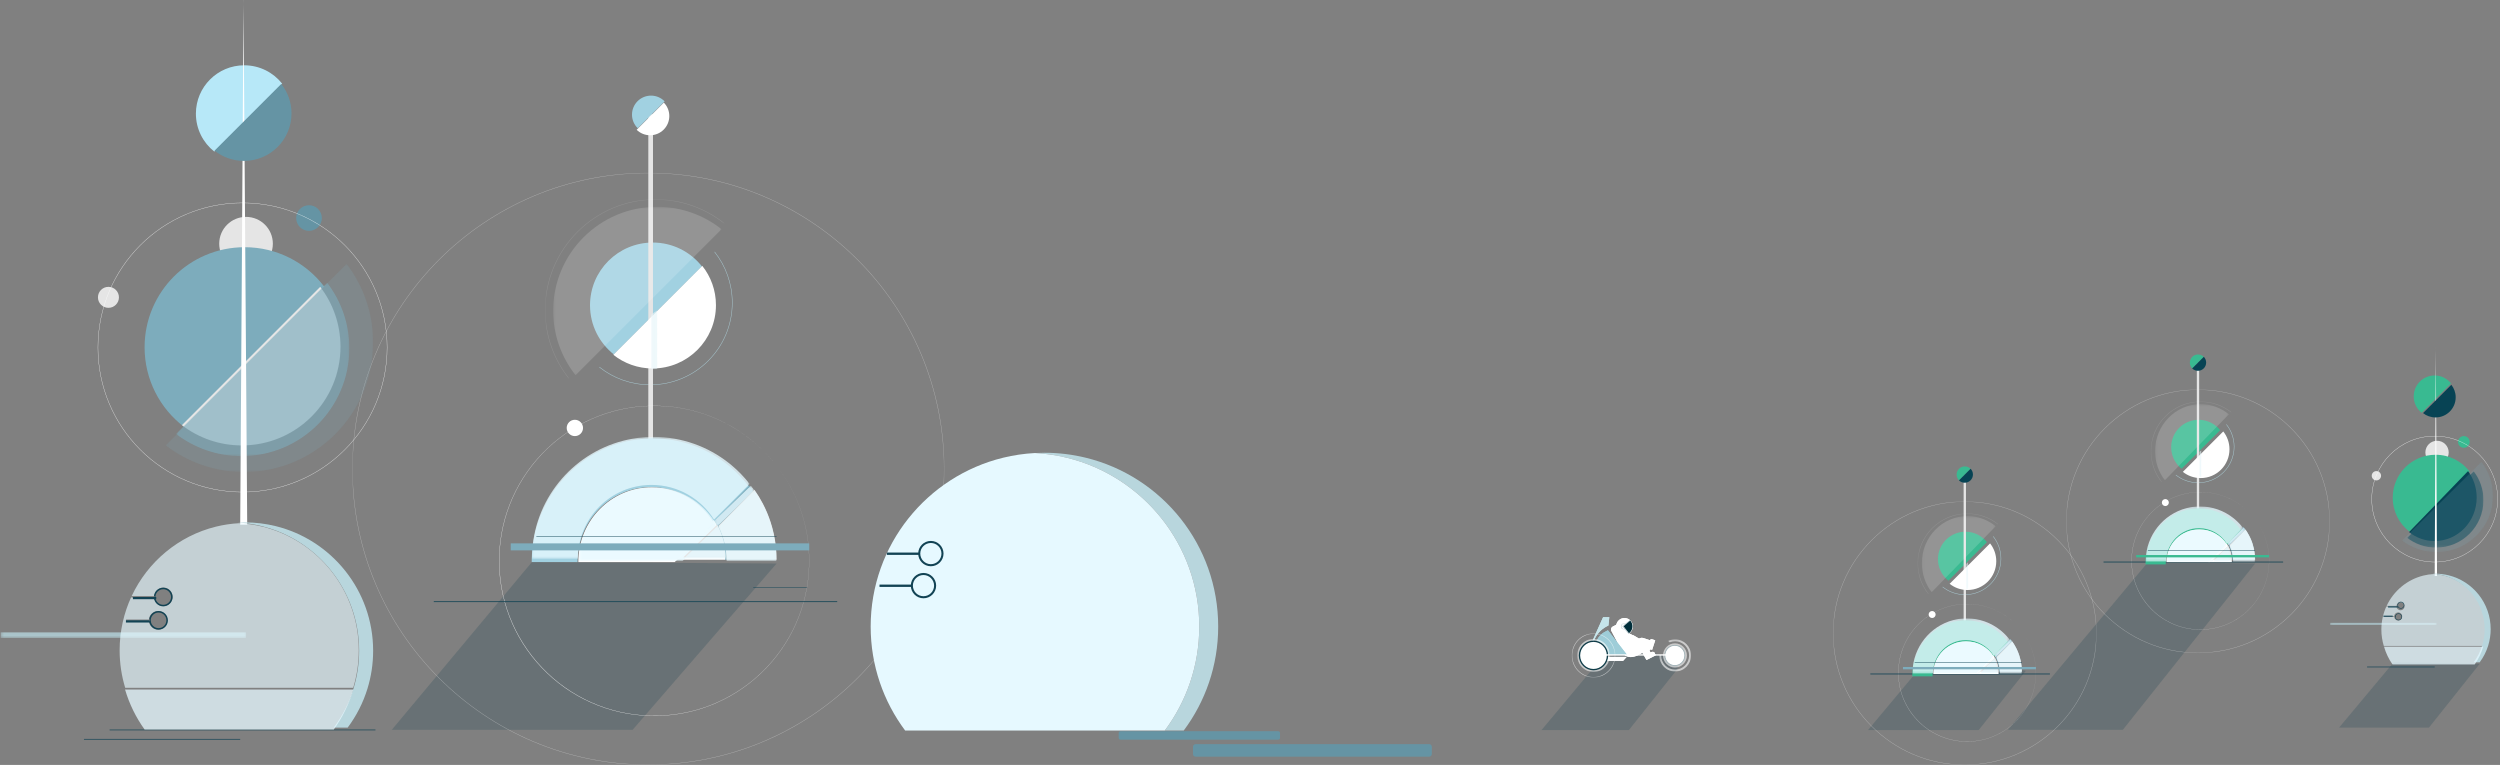 <svg xmlns="http://www.w3.org/2000/svg" width="1072" height="328" viewBox="0 0 1072 328" xmlns:xlink="http://www.w3.org/1999/xlink">
  <rect x="0" y="0" width="1072" height="328" fill="#808080" stroke="none"/>
  <defs>
    <rect id="a" width="253.843" height="253.843" x=".071" y=".138"/>
    <rect id="c" width="72.222" height="72.222" x=".191" y=".668"/>
    <rect id="e" width="76.901" height="76.901" x=".686" y=".465"/>
    <rect id="g" width="2.68" height="25.283" x=".19" y=".06"/>
    <rect id="i" width="1" height="1" x=".501" y=".015"/>
    <rect id="k" width="1" height="1" x=".222" y=".264"/>
    <rect id="m" width="93.323" height="52.239" x=".104" y=".346"/>
    <rect id="o" width="6.188" height="6.188" x=".236" y=".28"/>
    <rect id="q" width="17.343" height="17.343" x=".124" y=".23"/>
    <rect id="s" width="17.334" height="17.41" x=".186" y=".277"/>
    <rect id="u" width="24.912" height="30.362" x=".067" y=".219"/>
    <rect id="w" width="18.243" height="17.343" x=".121" y=".23"/>
    <rect id="y" width="18.24" height="14.221" x=".167" y=".374"/>
    <rect id="A" width="58.189" height="31.581" x=".296" y=".006"/>
    <rect id="C" width="112.93" height="112.93" x=".032" y=".062"/>
    <rect id="E" width="31.659" height="32.648" x=".084" y=".302"/>
    <rect id="G" width="34.507" height="34.507" x=".308" y=".209"/>
    <rect id="I" width="1" height="11.669" x=".063" y=".028"/>
    <rect id="K" width="1" height="1" x=".251" y=".007"/>
    <rect id="M" width="1" height="1" x=".111" y=".132"/>
    <rect id="O" width="41.697" height="23.655" x=".047" y=".157"/>
    <rect id="Q" width="2.652" height="2.652" x=".101" y=".12"/>
    <rect id="S" width="7.708" height="7.708" x=".055" y=".102"/>
    <rect id="U" width="7.704" height="7.738" x=".083" y=".123"/>
    <rect id="W" width="10.961" height="13.712" x=".029" y=".099"/>
    <rect id="Y" width="7.681" height="7.708" x=".051" y=".102"/>
    <rect id="aa" width="7.68" height="6.636" x=".071" y=".174"/>
    <rect id="ac" width="25.643" height="13.816" x=".13" y=".002"/>
    <rect id="ae" width="112.93" height="112.93" x=".032" y=".062"/>
    <rect id="ag" width="31.659" height="32.648" x=".084" y=".302"/>
    <rect id="ai" width="34.507" height="34.507" x=".308" y=".209"/>
    <rect id="ak" width="1" height="11.669" x=".063" y=".028"/>
    <rect id="am" width="1" height="1" x=".251" y=".007"/>
    <rect id="ao" width="1" height="1" x=".111" y=".132"/>
    <rect id="aq" width="41.697" height="23.655" x=".047" y=".157"/>
    <rect id="as" width="2.652" height="2.652" x=".101" y=".12"/>
    <rect id="au" width="7.708" height="7.708" x=".055" y=".102"/>
    <rect id="aw" width="7.704" height="7.738" x=".083" y=".123"/>
    <rect id="ay" width="10.961" height="13.712" x=".029" y=".099"/>
    <rect id="aA" width="7.681" height="7.708" x=".051" y=".102"/>
    <rect id="aC" width="7.68" height="6.636" x=".071" y=".174"/>
    <rect id="aE" width="25.643" height="13.816" x=".13" y=".002"/>
    <rect id="aG" width="240.615" height="130.312" x=".344" y=".145"/>
    <rect id="aH" width="105.312" height="2.53" x=".209" y=".042"/>
    <rect id="aJ" width="74.297" height="74.297" x=".503" y=".277"/>
    <rect id="aL" width="88.927" height="89.23" x=".069" y=".158"/>
    <rect id="aN" width="45.701" height="1" x=".09" y=".014"/>
    <rect id="aP" width="32.69" height="32.69" x=".222" y=".122"/>
    <rect id="aR" width="38.968" height="38.666" x=".03" y=".069"/>
    <rect id="aT" width="18.608" height="18.865" x=".006" y=".517"/>
    <rect id="aV" width="18.608" height="18.865" x=".006" y=".517"/>
    <rect id="aX" width="13.602" height="13.79" x=".364" y=".212"/>
    <rect id="aZ" width="13.602" height="13.79" x=".364" y=".212"/>
    <rect id="bb" width="13.964" height="14.157" x=".225" y=".028"/>
    <rect id="bd" width="13.964" height="14.157" x=".225" y=".028"/>
    <rect id="bf" width="2.455" height="2.489" x=".034" y=".526"/>
  </defs>
  <g fill="none" fill-rule="evenodd">
    <g fill="#083749" transform="translate(168 241)" opacity=".2">
      <path d="M742.275 71.936L693 71.936 753.089 0C753.089 0 799.479.641 798.998.641L742.275 71.936zM835 71L858.389 43C858.389 43 895.779 43.641 895.298 43.641L873.531 71 835 71zM633 72.063L654.718 46.063C654.718 46.063 701.108 45.704 700.627 46.704L680.451 72.063 633 72.063zM493 72.063L514.718 46.063C526 32 557 40.5 550.627 46.704L530.451 72.063 493 72.063zM103.275 71.936L0 71.936 60.089 0C60.089 0 165.479.641 164.998.641L103.275 71.936z"/>
    </g>
    <g transform="translate(151 41)">
      <g opacity=".56" transform="translate(0 33)">
        <mask id="b" fill="white">
          <use xlink:href="#a"/>
        </mask>
        <path stroke="#E5E5E5" stroke-width=".14" d="M0.12,127.06 C0.12,56.99 56.922,0.188 126.992,0.188 C197.061,0.188 253.864,56.99 253.864,127.06 C253.864,197.13 197.061,253.932 126.992,253.932 C56.922,253.932 0.12,197.13 0.12,127.06 Z" mask="url(#b)"/>
      </g>
      <path fill="#A1D1E1" fill-rule="nonzero" d="M128.902,63 C114.045,63 102,75.045 102,89.902 C102,98.457 105.998,106.074 112.222,111 L150,73.223 C145.074,66.998 137.457,63 128.902,63"/>
      <path stroke="#A9CAD3" stroke-width=".2" d="M106,116.41 C111.997,121.159 119.572,124 127.815,124 C147.248,124 163,108.247 163,88.816 C163,80.572 160.157,72.998 155.409,67"/>
      <rect width="2" height="159" x="127" y="8" fill="#E5E5E5" fill-rule="nonzero"/>
      <g opacity=".16" transform="translate(86 47)">
        <mask id="d" fill="white">
          <use xlink:href="#c"/>
        </mask>
        <path fill="#FFFFFF" fill-rule="nonzero" d="M0.19,45.248 C0.19,55.693 3.792,65.291 9.808,72.89 L72.412,10.285 C64.814,4.269 55.215,0.668 44.771,0.668 C20.15,0.668 0.19,20.627 0.19,45.248" mask="url(#d)"/>
      </g>
      <g opacity=".13" transform="translate(82 44)">
        <mask id="f" fill="white">
          <use xlink:href="#e"/>
        </mask>
        <path stroke="#FFFFFF" stroke-width=".2" d="M77.544,10.761 C69.465,4.365 59.26,0.536 48.155,0.536 C21.977,0.536 0.757,21.756 0.757,47.934 C0.757,59.039 4.586,69.243 10.983,77.323" mask="url(#f)"/>
      </g>
      <path fill="#FFFFFF" fill-rule="nonzero" d="M156,89.84 C156,83.477 153.806,77.63 150.141,73 L112,111.141 C116.63,114.806 122.477,117 128.84,117 C143.84,117 156,104.84 156,89.84"/>
      <g opacity=".67" transform="translate(128 92)">
        <mask id="h" fill="white">
          <use xlink:href="#g"/>
        </mask>
        <polygon fill="#E5F5F9" fill-rule="nonzero" points="2.87 25.261 .19 25.342 .19 1.887 2.83 .061" mask="url(#h)"/>
      </g>
      <path fill="#FFFFFF" fill-rule="nonzero" d="M181.99,158.647 C187.326,165.522 191.342,173.429 193.632,181.83 C195.982,190.217 196.539,199.074 195.498,207.708 C194.444,216.348 191.654,224.773 187.342,232.336 C183.04,239.905 177.234,246.613 170.366,251.964 C163.504,257.323 155.579,261.319 147.18,263.623 C138.783,265.927 129.932,266.569 121.29,265.493 C112.644,264.437 104.215,261.647 96.643,257.339 C89.061,253.045 82.356,247.222 77.005,240.349 C71.652,233.476 67.662,225.545 65.362,217.142 C63.052,208.742 62.442,199.889 63.507,191.247 C64.568,182.603 67.366,174.177 71.683,166.615 C75.992,159.048 81.804,152.343 88.675,146.996 C95.54,141.642 103.468,137.652 111.865,135.354 C120.262,133.033 129.108,132.464 137.749,133.49 C146.389,134.573 154.799,137.371 162.374,141.661 C169.924,145.997 176.618,151.797 181.99,158.647 M181.99,158.647 C176.613,151.8 169.916,146.007 162.366,141.677 C154.79,137.393 146.38,134.601 137.744,133.525 C129.107,132.506 120.268,133.08 111.879,135.407 C103.49,137.707 95.573,141.698 88.718,147.051 C81.858,152.398 76.059,159.099 71.76,166.659 C67.454,174.215 64.666,182.629 63.613,191.261 C62.556,199.889 63.171,208.727 65.482,217.11 C67.783,225.494 71.77,233.407 77.116,240.262 C82.454,247.122 89.139,252.941 96.704,257.23 C104.259,261.536 112.672,264.326 121.303,265.387 C129.931,266.468 138.769,265.832 147.156,263.537 C155.546,261.242 163.464,257.257 170.322,251.908 C177.186,246.567 182.992,239.869 187.295,232.309 C191.609,224.756 194.403,216.339 195.463,207.704 C196.508,199.075 195.959,190.221 193.615,181.835 C191.331,173.433 187.322,165.526 181.99,158.647"/>
      <path fill="#FFFFFF" fill-rule="nonzero" d="M92,142.5 C92,140.567 93.567,139 95.5,139 C97.433,139 99,140.567 99,142.5 C99,144.433 97.433,146 95.5,146 C93.567,146 92,144.433 92,142.5"/>
      <path fill="#7DACBC" fill-rule="nonzero" d="M176 175C176.347 175.659 176.68 176.326 177 177 176.68 176.326 176.347 175.659 176 175M176 175C174.568 172.173 172.892 169.495 171 167 172.892 169.495 174.568 172.173 176 175M179 183C179.785 184.633 180.452 186.301 181 188 180.452 186.301 179.785 184.633 179 183M180 189C180.43 190.64 180.765 192.308 181 194 180.765 192.308 180.43 190.64 180 189M177 179C177.349 179.66 177.683 180.326 178 181 177.683 180.326 177.349 179.66 177 179"/>
      <path fill="#A1D1E1" fill-rule="nonzero" d="M170,167 C167.636,164.065 164.951,161.383 162,159 C164.951,161.383 167.636,164.065 170,167"/>
      <g opacity=".8" transform="translate(181 193)">
        <mask id="j" fill="white">
          <use xlink:href="#i"/>
        </mask>
        <path fill="#E6F9FF" fill-rule="nonzero" d="M0.501,0.015 C0.528,0.25 0.553,0.486 0.577,0.72 C0.553,0.486 0.528,0.25 0.501,0.015" mask="url(#j)"/>
      </g>
      <path fill="#E6F9FF" fill-rule="nonzero" d="M0.185,9.513 L9.526,0.172 L0.185,9.513 Z" opacity=".8" transform="translate(155 173)"/>
      <g opacity=".8" transform="translate(180 188)">
        <mask id="l" fill="white">
          <use xlink:href="#k"/>
        </mask>
        <path fill="#E6F9FF" fill-rule="nonzero" d="M0.222,0.264 C0.275,0.509 0.329,0.754 0.379,1 C0.329,0.754 0.275,0.509 0.222,0.264" mask="url(#l)"/>
      </g>
      <path fill="#7DACBC" fill-rule="nonzero" d="M164.017,173.149 L155,182.245 C158.014,187.097 159.757,192.831 159.757,198.978 C159.757,198.985 159.757,198.993 159.757,199 L181,199 C181,197.196 180.907,195.412 180.73,193.654 C180.713,193.49 180.695,193.327 180.678,193.164 C180.495,191.512 180.236,189.885 179.904,188.284 C179.869,188.113 179.832,187.943 179.795,187.772 C179.428,186.084 178.981,184.426 178.455,182.803 C178.235,182.123 178.001,181.45 177.754,180.782 C177.507,180.116 177.247,179.455 176.974,178.801 C176.701,178.147 176.415,177.5 176.117,176.86 C175.819,176.22 175.508,175.587 175.185,174.961 C173.732,172.148 172.031,169.483 170.112,167 L164.017,173.149 L164.017,173.149 Z"/>
      <path fill="#A1D1E1" fill-rule="nonzero" d="M128.1,167.879 C139.353,167.879 149.226,173.902 154.792,182.957 L163.866,173.704 L170,167.449 C167.712,164.456 165.114,161.721 162.258,159.291 C161.85,158.944 161.437,158.603 161.018,158.269 C152.19,151.211 141.068,147 128.979,147 C126.737,147 124.527,147.144 122.358,147.426 C121.492,147.538 120.631,147.672 119.777,147.828 C118.497,148.061 117.234,148.341 115.988,148.668 C93.983,154.442 77.615,174.539 77.017,198.632 C77.006,199.087 77,199.542 77,200 L96.622,200 L96.622,199.977 C96.622,182.25 110.714,167.879 128.1,167.879"/>
      <g opacity=".8" transform="translate(77 146)">
        <mask id="n" fill="white">
          <use xlink:href="#m"/>
        </mask>
        <path fill="#E6F9FF" fill-rule="nonzero" d="M51.382,20.927 C62.674,20.927 72.581,26.863 78.166,35.788 L87.272,26.668 L93.427,20.503 C91.131,17.552 88.524,14.857 85.658,12.461 C85.249,12.12 84.834,11.783 84.414,11.454 C75.555,4.497 64.394,0.347 52.264,0.347 C50.014,0.347 47.797,0.489 45.62,0.766 C44.75,0.877 43.887,1.009 43.03,1.163 C41.746,1.392 40.478,1.669 39.228,1.991 C17.146,7.682 0.722,27.49 0.121,51.238 C0.11,51.686 0.104,52.135 0.104,52.586 L19.794,52.586 L19.794,52.564 C19.794,35.091 33.935,20.927 51.382,20.927" mask="url(#n)"/>
      </g>
      <path fill="#A1D1E1" fill-rule="nonzero" d="M170,167 L164,173 L170,167 Z"/>
      <g opacity=".8" transform="translate(164 167)">
        <mask id="p" fill="white">
          <use xlink:href="#o"/>
        </mask>
        <path fill="#E6F9FF" fill-rule="nonzero" d="M6.424,0.28 L0.236,6.469 L6.424,0.28 Z" mask="url(#p)"/>
      </g>
      <path fill="#FFFFFF" fill-rule="nonzero" d="M155,182 L138,199 L155,182 Z"/>
      <g opacity=".8" transform="translate(138 182)">
        <mask id="r" fill="white">
          <use xlink:href="#q"/>
        </mask>
        <path fill="#E6F9FF" fill-rule="nonzero" d="M17.466,0.229 L0.123,17.572 L17.466,0.229 Z" mask="url(#r)"/>
      </g>
      <path fill="#FFFFFF" fill-rule="nonzero" d="M160,198.977 C160,192.741 158.204,186.922 155.101,182 L138,199 L160,199 C160,198.993 160,198.985 160,198.977"/>
      <g opacity=".8" transform="translate(155 167)">
        <mask id="t" fill="white">
          <use xlink:href="#s"/>
        </mask>
        <path fill="#E6F9FF" fill-rule="nonzero" d="M17.52,2.292 C17.019,1.608 16.502,0.935 15.967,0.276 L9.603,6.398 L0.186,15.451 C0.659,16.176 1.098,16.924 1.508,17.688 L17.52,2.292 L17.52,2.292 Z" mask="url(#t)"/>
      </g>
      <path fill="#E5E5E5" fill-rule="nonzero" d="M160.529,198.978 C160.529,198.985 160.529,198.993 160.529,199 L182,199 C182,197.194 181.906,195.409 181.727,193.649 C181.71,193.486 181.693,193.322 181.675,193.158 C181.49,191.506 181.228,189.877 180.893,188.275 C180.857,188.104 180.82,187.933 180.782,187.763 C180.411,186.073 179.959,184.414 179.428,182.789 C179.206,182.109 178.969,181.435 178.72,180.766 C178.47,180.099 178.207,179.438 177.932,178.784 C177.656,178.129 177.367,177.482 177.065,176.841 C176.764,176.201 176.45,175.567 176.123,174.941 C175.045,172.875 173.832,170.891 172.497,169 L157,184.48 C159.252,188.822 160.529,193.75 160.529,198.978"/>
      <g opacity=".8" transform="translate(157 169)">
        <mask id="v" fill="white">
          <use xlink:href="#u"/>
        </mask>
        <path fill="#E6F9FF" fill-rule="nonzero" d="M3.583,30.559 C3.583,30.567 3.583,30.574 3.583,30.581 L24.978,30.581 C24.978,28.754 24.884,26.947 24.706,25.166 C24.689,25.001 24.672,24.835 24.653,24.669 C24.469,22.997 24.208,21.348 23.875,19.727 C23.839,19.554 23.802,19.381 23.765,19.209 C23.394,17.499 22.944,15.819 22.415,14.175 C22.194,13.486 21.958,12.804 21.709,12.128 C21.46,11.453 21.198,10.784 20.924,10.121 C20.649,9.459 20.361,8.804 20.06,8.156 C19.76,7.508 19.447,6.866 19.122,6.232 C18.048,4.141 16.839,2.134 15.508,0.22 L0.067,15.886 C2.31,20.281 3.583,25.269 3.583,30.559" mask="url(#v)"/>
      </g>
      <g opacity=".8" transform="translate(138 182)">
        <mask id="x" fill="white">
          <use xlink:href="#w"/>
        </mask>
        <path fill="#E6F9FF" fill-rule="nonzero" d="M17.071,0.229 L0.12,17.572 L3.686,17.572 L18.363,2.555 C17.961,1.76 17.533,0.984 17.071,0.229" mask="url(#x)"/>
      </g>
      <path fill="#E5E5E5" fill-rule="nonzero" d="M160,197.979 C160,192.938 158.728,188.187 156.484,184 L142,198 L160,198 C160,197.993 160,197.986 160,197.979"/>
      <g opacity=".8" transform="translate(142 184)">
        <mask id="z" fill="white">
          <use xlink:href="#y"/>
        </mask>
        <path fill="#E6F9FF" fill-rule="nonzero" d="M18.408,14.573 C18.408,9.453 17.119,4.627 14.845,0.374 L0.168,14.595 L18.408,14.595 C18.408,14.588 18.408,14.581 18.408,14.573" mask="url(#z)"/>
      </g>
      <path fill="#FFFFFF" fill-rule="nonzero" d="M128.386,168 C111.051,168 97,182.316 97,199.977 L97,200 L138.334,200 L155,183.021 C149.45,174 139.606,168 128.386,168"/>
      <g opacity=".8" transform="translate(97 168)">
        <mask id="B" fill="white">
          <use xlink:href="#A"/>
        </mask>
        <path fill="#E6F9FF" fill-rule="nonzero" d="M31.786,0.006 C14.394,0.006 0.297,14.135 0.297,31.565 L0.297,31.587 L41.766,31.587 L58.486,14.831 C52.918,5.927 43.042,0.006 31.786,0.006" mask="url(#B)"/>
      </g>
      <path fill="#A1D1E1" fill-rule="nonzero" d="M128.159,9.83401542e-15 C123.653,9.83401542e-15 120,3.653 120,8.158 C120,10.449 120.946,12.518 122.466,14 L134,2.466 C132.518,0.946 130.449,0 128.159,0"/>
      <path fill="#FFFFFF" fill-rule="nonzero" d="M127.754,17 C132.308,17 136,13.308 136,8.754 C136,6.515 135.107,4.486 133.658,3 L122,14.658 C123.486,16.106 125.515,17 127.754,17"/>
      <rect width="128" height="3" x="68" y="192" fill="#7DACBC" fill-rule="nonzero"/>
      <path stroke="#124354" stroke-width=".35" d="M35,217 L208,217"/>
      <path stroke="#124354" stroke-width=".2" d="M172 211L195 211M79 189L182 189"/>
    </g>
    <g transform="translate(786 200)">
      <g opacity=".56" transform="translate(0 15)">
        <mask id="D" fill="white">
          <use xlink:href="#C"/>
        </mask>
        <path stroke="#E5E5E5" stroke-width=".14" d="M0.054,56.527 C0.054,25.354 25.324,0.084 56.497,0.084 C87.669,0.084 112.94,25.354 112.94,56.527 C112.94,87.699 87.669,112.97 56.497,112.97 C25.324,112.97 0.054,87.699 0.054,56.527 Z" mask="url(#D)"/>
      </g>
      <path fill="#39BA91" fill-rule="nonzero" d="M56.77,28 C50.27,28 45,33.27 45,39.77 C45,43.512 46.749,46.845 49.472,49 L66,32.472 C63.845,29.749 60.512,28 56.77,28"/>
      <path stroke="#A9CAD3" stroke-width=".2" d="M47,51.671 C49.63,53.754 52.953,55 56.568,55 C65.091,55 72,48.091 72,39.569 C72,35.953 70.753,32.631 68.671,30"/>
      <rect width="1" height="71" x="56" y="4" fill="#E5E5E5" fill-rule="nonzero"/>
      <g opacity=".16" transform="translate(38 21)">
        <mask id="F" fill="white">
          <use xlink:href="#E"/>
        </mask>
        <path fill="#FFFFFF" fill-rule="nonzero" d="M0.083,20.455 C0.083,25.176 1.662,29.515 4.299,32.95 L31.742,4.649 C28.412,1.93 24.204,0.302 19.626,0.302 C8.833,0.302 0.083,9.324 0.083,20.455" mask="url(#F)"/>
      </g>
      <g opacity=".13" transform="translate(36 20)">
        <mask id="H" fill="white">
          <use xlink:href="#G"/>
        </mask>
        <path stroke="#FFFFFF" stroke-width=".2" d="M34.795,4.828 C31.17,1.958 26.591,0.24 21.608,0.24 C9.862,0.24 0.339,9.763 0.339,21.509 C0.339,26.492 2.058,31.07 4.928,34.696" mask="url(#H)"/>
      </g>
      <path fill="#FFFFFF" fill-rule="nonzero" d="M70,40.654 C70,37.762 69.003,35.104 67.337,33 L50,50.337 C52.104,52.003 54.762,53 57.655,53 C64.473,53 70,47.473 70,40.654"/>
      <g opacity=".67" transform="translate(57 41)">
        <mask id="J" fill="white">
          <use xlink:href="#I"/>
        </mask>
        <polygon fill="#E5F5F9" fill-rule="nonzero" points=".957 11.659 .063 11.696 .063 .871 .943 .028" mask="url(#J)"/>
      </g>
      <path fill="#FFFFFF" fill-rule="nonzero" d="M80.785,70.377 C83.152,73.427 84.934,76.935 85.95,80.661 C86.992,84.382 87.239,88.311 86.777,92.141 C86.31,95.974 85.072,99.711 83.159,103.067 C81.251,106.424 78.675,109.4 75.629,111.774 C72.585,114.151 69.069,115.923 65.343,116.946 C61.618,117.968 57.691,118.252 53.858,117.775 C50.023,117.306 46.283,116.069 42.924,114.158 C39.561,112.253 36.587,109.67 34.213,106.621 C31.838,103.572 30.068,100.054 29.048,96.326 C28.023,92.6 27.752,88.672 28.225,84.839 C28.696,81.004 29.937,77.266 31.852,73.912 C33.763,70.555 36.342,67.581 39.389,65.209 C42.435,62.833 45.952,61.064 49.677,60.044 C53.402,59.015 57.326,58.762 61.159,59.217 C64.992,59.698 68.723,60.939 72.083,62.842 C75.432,64.765 78.402,67.339 80.785,70.377 M80.785,70.377 C78.4,67.34 75.429,64.77 72.08,62.849 C68.719,60.949 64.988,59.71 61.157,59.233 C57.326,58.781 53.405,59.036 49.683,60.068 C45.962,61.088 42.449,62.859 39.409,65.233 C36.366,67.605 33.793,70.578 31.886,73.931 C29.976,77.283 28.739,81.016 28.272,84.845 C27.803,88.672 28.076,92.593 29.101,96.312 C30.122,100.031 31.89,103.541 34.262,106.582 C36.63,109.626 39.596,112.207 42.952,114.11 C46.303,116.02 50.035,117.257 53.864,117.728 C57.691,118.207 61.612,117.925 65.333,116.907 C69.054,115.889 72.567,114.122 75.609,111.749 C78.654,109.379 81.23,106.408 83.138,103.054 C85.052,99.704 86.292,95.97 86.762,92.139 C87.225,88.311 86.982,84.384 85.942,80.664 C84.929,76.937 83.15,73.429 80.785,70.377"/>
      <path fill="#FFFFFF" fill-rule="nonzero" d="M41,63.5 C41,62.672 41.671,62 42.5,62 C43.328,62 44,62.672 44,63.5 C44,64.329 43.328,65 42.5,65 C41.671,65 41,64.329 41,63.5"/>
      <path fill="#7DACBC" fill-rule="nonzero" d="M78 78C78.173 78.329 78.34 78.663 78.5 79 78.34 78.663 78.173 78.329 78 78M78 78C77.427 76.586 76.757 75.248 76 74 76.757 75.248 77.427 76.586 78 78M80 82C80.392 82.653 80.726 83.321 81 84 80.726 83.321 80.392 82.653 80 82M80 84C80.215 84.656 80.382 85.323 80.5 86 80.382 85.323 80.215 84.656 80 84M79 80C79.175 80.33 79.342 80.663 79.5 81 79.342 80.663 79.175 80.33 79 80"/>
      <path fill="#A1D1E1" fill-rule="nonzero" d="M76,75 C74.818,73.532 73.476,72.192 72,71 C73.476,72.192 74.818,73.532 76,75"/>
      <g opacity=".8" transform="translate(81 86)">
        <mask id="L" fill="white">
          <use xlink:href="#K"/>
        </mask>
        <path fill="#E6F9FF" fill-rule="nonzero" d="M0.251,0.007 C0.264,0.125 0.277,0.243 0.288,0.36 C0.277,0.243 0.264,0.125 0.251,0.007" mask="url(#L)"/>
      </g>
      <path fill="#E6F9FF" fill-rule="nonzero" d="M0.074,3.805 L3.81,0.069 L0.074,3.805 Z" opacity=".8" transform="translate(69 77)"/>
      <g opacity=".8" transform="translate(80 84)">
        <mask id="N" fill="white">
          <use xlink:href="#M"/>
        </mask>
        <path fill="#E6F9FF" fill-rule="nonzero" d="M0.111,0.132 C0.138,0.255 0.165,0.377 0.19,0.5 C0.165,0.377 0.138,0.255 0.111,0.132" mask="url(#N)"/>
      </g>
      <path stroke="#124354" stroke-width=".35" d="M16,89 L93,89"/>
      <path fill="#7DACBC" fill-rule="nonzero" d="M73.162,76.69 L69,80.67 C70.391,82.792 71.196,85.301 71.196,87.99 C71.196,87.994 71.195,87.997 71.195,88 L81,88 C81,87.211 80.957,86.43 80.875,85.661 C80.868,85.59 80.859,85.518 80.851,85.447 C80.767,84.724 80.647,84.012 80.494,83.312 C80.478,83.237 80.461,83.162 80.444,83.088 C80.274,82.349 80.068,81.624 79.825,80.914 C79.724,80.616 79.616,80.322 79.502,80.03 C79.388,79.738 79.268,79.449 79.142,79.163 C79.016,78.877 78.884,78.594 78.746,78.314 C78.609,78.034 78.465,77.757 78.316,77.483 C77.645,76.252 76.861,75.086 75.975,74 L73.162,76.69 L73.162,76.69 Z"/>
      <path fill="#39BA91" fill-rule="nonzero" d="M56.528,75.455 C61.489,75.455 65.841,78.182 68.295,82.283 L72.296,78.093 L75,75.26 C73.991,73.905 72.846,72.666 71.587,71.566 C71.407,71.409 71.225,71.254 71.04,71.103 C67.148,67.907 62.245,66 56.916,66 C55.927,66 54.953,66.065 53.997,66.193 C53.615,66.243 53.235,66.304 52.859,66.375 C52.295,66.48 51.737,66.607 51.188,66.755 C41.487,69.37 34.271,78.47 34.007,89.38 C34.002,89.586 34,89.793 34,90 L42.65,90 L42.65,89.99 C42.65,81.962 48.863,75.455 56.528,75.455"/>
      <g opacity=".8" transform="translate(34 65)">
        <mask id="P" fill="white">
          <use xlink:href="#O"/>
        </mask>
        <path fill="#E6F9FF" fill-rule="nonzero" d="M22.958,9.476 C28.003,9.476 32.43,12.164 34.925,16.206 L38.994,12.076 L41.744,9.284 C40.718,7.948 39.553,6.728 38.273,5.643 C38.09,5.488 37.905,5.336 37.717,5.187 C33.759,2.037 28.772,0.157 23.352,0.157 C22.346,0.157 21.356,0.221 20.383,0.347 C19.995,0.397 19.609,0.457 19.226,0.526 C18.652,0.63 18.086,0.756 17.527,0.902 C7.661,3.478 0.323,12.448 0.054,23.202 C0.049,23.405 0.047,23.608 0.047,23.813 L8.844,23.813 L8.844,23.803 C8.844,15.89 15.163,9.476 22.958,9.476" mask="url(#P)"/>
      </g>
      <path fill="#A1D1E1" fill-rule="nonzero" d="M76,74 L73,77 L76,74 Z"/>
      <g opacity=".8" transform="translate(73 74)">
        <mask id="R" fill="white">
          <use xlink:href="#Q"/>
        </mask>
        <path fill="#E6F9FF" fill-rule="nonzero" d="M2.753,0.12 L0.101,2.772 L2.753,0.12 Z" mask="url(#R)"/>
      </g>
      <path fill="#FFFFFF" fill-rule="nonzero" d="M69,81 L61,89 L69,81 Z"/>
      <g opacity=".8" transform="translate(61 81)">
        <mask id="T" fill="white">
          <use xlink:href="#S"/>
        </mask>
        <path fill="#E6F9FF" fill-rule="nonzero" d="M7.763,0.102 L0.055,7.81 L7.763,0.102 Z" mask="url(#T)"/>
      </g>
      <path fill="#FFFFFF" fill-rule="nonzero" d="M71,88.989 C71,86.054 70.184,83.316 68.773,81 L61,89 L71,89 C71,88.997 71,88.993 71,88.989"/>
      <g opacity=".8" transform="translate(69 74)">
        <mask id="V" fill="white">
          <use xlink:href="#U"/>
        </mask>
        <path fill="#E6F9FF" fill-rule="nonzero" d="M7.787,1.019 C7.564,0.715 7.334,0.416 7.097,0.123 L4.268,2.843 L0.083,6.867 C0.293,7.19 0.488,7.522 0.67,7.861 L7.787,1.019 L7.787,1.019 Z" mask="url(#V)"/>
      </g>
      <path fill="#E5E5E5" fill-rule="nonzero" d="M71.553,87.99 C71.553,87.994 71.553,87.997 71.553,88 L81,88 C81,87.217 80.959,86.444 80.88,85.681 C80.872,85.611 80.865,85.54 80.857,85.468 C80.776,84.753 80.66,84.047 80.513,83.353 C80.497,83.278 80.481,83.204 80.464,83.131 C80.301,82.398 80.102,81.679 79.868,80.975 C79.771,80.68 79.666,80.388 79.557,80.099 C79.447,79.81 79.331,79.523 79.21,79.24 C79.089,78.956 78.961,78.676 78.829,78.398 C78.696,78.12 78.558,77.846 78.414,77.574 C77.94,76.679 77.406,75.82 76.819,75 L70,81.708 C70.991,83.59 71.553,85.725 71.553,87.99"/>
      <g opacity=".8" transform="translate(70 75)">
        <mask id="X" fill="white">
          <use xlink:href="#W"/>
        </mask>
        <path fill="#E6F9FF" fill-rule="nonzero" d="M1.576,13.801 C1.576,13.804 1.576,13.808 1.576,13.811 L10.99,13.811 C10.99,12.986 10.949,12.17 10.87,11.365 C10.863,11.291 10.855,11.216 10.848,11.141 C10.767,10.386 10.652,9.641 10.505,8.909 C10.489,8.831 10.473,8.753 10.456,8.675 C10.294,7.903 10.096,7.144 9.862,6.402 C9.765,6.091 9.661,5.783 9.552,5.477 C9.443,5.172 9.327,4.87 9.207,4.571 C9.086,4.272 8.959,3.976 8.827,3.683 C8.695,3.391 8.557,3.101 8.413,2.815 C7.941,1.87 7.409,0.964 6.824,0.099 L0.029,7.174 C1.017,9.159 1.576,11.412 1.576,13.801" mask="url(#X)"/>
      </g>
      <g opacity=".8" transform="translate(61 81)">
        <mask id="Z" fill="white">
          <use xlink:href="#Y"/>
        </mask>
        <path fill="#E6F9FF" fill-rule="nonzero" d="M7.188,0.102 L0.051,7.81 L1.552,7.81 L7.732,1.135 C7.563,0.782 7.382,0.437 7.188,0.102" mask="url(#Z)"/>
      </g>
      <path fill="#E5E5E5" fill-rule="nonzero" d="M71,87.991 C71,85.831 70.435,83.794 69.437,82 L63,88 L71,88 C71,87.997 71,87.994 71,87.991"/>
      <g opacity=".8" transform="translate(63 82)">
        <mask id="ab" fill="white">
          <use xlink:href="#aa"/>
        </mask>
        <path fill="#E6F9FF" fill-rule="nonzero" d="M7.751,6.801 C7.751,4.412 7.208,2.159 6.251,0.174 L0.071,6.811 L7.751,6.811 C7.751,6.808 7.751,6.804 7.751,6.801" mask="url(#ab)"/>
      </g>
      <path fill="#FFFFFF" fill-rule="nonzero" d="M57.07,75 C49.299,75 43,81.263 43,88.99 L43,89 L61.529,89 L69,81.572 C66.512,77.625 62.099,75 57.07,75"/>
      <g opacity=".8" transform="translate(43 75)">
        <mask id="ad" fill="white">
          <use xlink:href="#ac"/>
        </mask>
        <path fill="#E6F9FF" fill-rule="nonzero" d="M14.007,0.002 C6.343,0.002 0.131,6.184 0.131,13.81 L0.131,13.82 L18.406,13.82 L25.774,6.488 C23.32,2.593 18.968,0.002 14.007,0.002" mask="url(#ad)"/>
      </g>
      <path fill="#39BA91" fill-rule="nonzero" d="M56.497,4.21457804e-15 C54.566,4.21457804e-15 53,1.566 53,3.496 C53,4.478 53.405,5.365 54.057,6 L59,1.057 C58.365,0.405 57.478,0 56.497,0"/>
      <path fill="#074354" fill-rule="nonzero" d="M56.466,7 C58.418,7 60,5.418 60,3.466 C60,2.506 59.617,1.637 58.996,1 L54,5.996 C54.637,6.617 55.506,7 56.466,7"/>
      <rect width="57" height="1" x="30" y="86" fill="#7DACBC" fill-rule="nonzero"/>
      <path stroke="#124354" stroke-width=".2" d="M35,84 L81,84"/>
    </g>
    <g transform="translate(886 152)">
      <g opacity=".56" transform="translate(0 15)">
        <mask id="af" fill="white">
          <use xlink:href="#ae"/>
        </mask>
        <path stroke="#E5E5E5" stroke-width=".14" d="M0.054,56.527 C0.054,25.354 25.324,0.084 56.497,0.084 C87.669,0.084 112.94,25.354 112.94,56.527 C112.94,87.699 87.669,112.97 56.497,112.97 C25.324,112.97 0.054,87.699 0.054,56.527 Z" mask="url(#af)"/>
      </g>
      <path fill="#39BA91" fill-rule="nonzero" d="M56.77,28 C50.27,28 45,33.27 45,39.77 C45,43.512 46.749,46.845 49.472,49 L66,32.472 C63.845,29.749 60.512,28 56.77,28"/>
      <path stroke="#A9CAD3" stroke-width=".2" d="M47,51.671 C49.63,53.754 52.953,55 56.568,55 C65.091,55 72,48.091 72,39.569 C72,35.953 70.753,32.631 68.671,30"/>
      <rect width="1" height="71" x="56" y="4" fill="#E5E5E5" fill-rule="nonzero"/>
      <g opacity=".16" transform="translate(38 21)">
        <mask id="ah" fill="white">
          <use xlink:href="#ag"/>
        </mask>
        <path fill="#FFFFFF" fill-rule="nonzero" d="M0.083,20.455 C0.083,25.176 1.662,29.515 4.299,32.95 L31.742,4.649 C28.412,1.93 24.204,0.302 19.626,0.302 C8.833,0.302 0.083,9.324 0.083,20.455" mask="url(#ah)"/>
      </g>
      <g opacity=".13" transform="translate(36 20)">
        <mask id="aj" fill="white">
          <use xlink:href="#ai"/>
        </mask>
        <path stroke="#FFFFFF" stroke-width=".2" d="M34.795,4.828 C31.17,1.958 26.591,0.24 21.608,0.24 C9.862,0.24 0.339,9.763 0.339,21.509 C0.339,26.492 2.058,31.07 4.928,34.696" mask="url(#aj)"/>
      </g>
      <path fill="#FFFFFF" fill-rule="nonzero" d="M70,40.654 C70,37.762 69.003,35.104 67.337,33 L50,50.337 C52.104,52.003 54.762,53 57.655,53 C64.473,53 70,47.473 70,40.654"/>
      <g opacity=".67" transform="translate(57 41)">
        <mask id="al" fill="white">
          <use xlink:href="#ak"/>
        </mask>
        <polygon fill="#E5F5F9" fill-rule="nonzero" points=".957 11.659 .063 11.696 .063 .871 .943 .028" mask="url(#al)"/>
      </g>
      <path fill="#FFFFFF" fill-rule="nonzero" d="M80.785,70.377 C83.152,73.427 84.934,76.935 85.95,80.661 C86.992,84.382 87.239,88.311 86.777,92.141 C86.31,95.974 85.072,99.711 83.159,103.067 C81.251,106.424 78.675,109.4 75.629,111.774 C72.585,114.151 69.069,115.923 65.343,116.946 C61.618,117.968 57.691,118.252 53.858,117.775 C50.023,117.306 46.283,116.069 42.924,114.158 C39.561,112.253 36.587,109.67 34.213,106.621 C31.838,103.572 30.068,100.054 29.048,96.326 C28.023,92.6 27.752,88.672 28.225,84.839 C28.696,81.004 29.937,77.266 31.852,73.912 C33.763,70.555 36.342,67.581 39.389,65.209 C42.435,62.833 45.952,61.064 49.677,60.044 C53.402,59.015 57.326,58.762 61.159,59.217 C64.992,59.698 68.723,60.939 72.083,62.842 C75.432,64.765 78.402,67.339 80.785,70.377 M80.785,70.377 C78.4,67.34 75.429,64.77 72.08,62.849 C68.719,60.949 64.988,59.71 61.157,59.233 C57.326,58.781 53.405,59.036 49.683,60.068 C45.962,61.088 42.449,62.859 39.409,65.233 C36.366,67.605 33.793,70.578 31.886,73.931 C29.976,77.283 28.739,81.016 28.272,84.845 C27.803,88.672 28.076,92.593 29.101,96.312 C30.122,100.031 31.89,103.541 34.262,106.582 C36.63,109.626 39.596,112.207 42.952,114.11 C46.303,116.02 50.035,117.257 53.864,117.728 C57.691,118.207 61.612,117.925 65.333,116.907 C69.054,115.889 72.567,114.122 75.609,111.749 C78.654,109.379 81.23,106.408 83.138,103.054 C85.052,99.704 86.292,95.97 86.762,92.139 C87.225,88.311 86.982,84.384 85.942,80.664 C84.929,76.937 83.15,73.429 80.785,70.377"/>
      <path fill="#FFFFFF" fill-rule="nonzero" d="M41,63.5 C41,62.672 41.671,62 42.5,62 C43.328,62 44,62.672 44,63.5 C44,64.329 43.328,65 42.5,65 C41.671,65 41,64.329 41,63.5"/>
      <path fill="#7DACBC" fill-rule="nonzero" d="M78 78C78.173 78.329 78.34 78.663 78.5 79 78.34 78.663 78.173 78.329 78 78M78 78C77.427 76.586 76.757 75.248 76 74 76.757 75.248 77.427 76.586 78 78M80 82C80.392 82.653 80.726 83.321 81 84 80.726 83.321 80.392 82.653 80 82M80 84C80.215 84.656 80.382 85.323 80.5 86 80.382 85.323 80.215 84.656 80 84"/>
      <path stroke="#124354" stroke-width=".35" d="M16,89 L93,89"/>
      <path fill="#7DACBC" fill-rule="nonzero" d="M79,80 C79.175,80.33 79.342,80.663 79.5,81 C79.342,80.663 79.175,80.33 79,80"/>
      <path fill="#A1D1E1" fill-rule="nonzero" d="M76,75 C74.818,73.532 73.476,72.192 72,71 C73.476,72.192 74.818,73.532 76,75"/>
      <g opacity=".8" transform="translate(81 86)">
        <mask id="an" fill="white">
          <use xlink:href="#am"/>
        </mask>
        <path fill="#E6F9FF" fill-rule="nonzero" d="M0.251,0.007 C0.264,0.125 0.277,0.243 0.288,0.36 C0.277,0.243 0.264,0.125 0.251,0.007" mask="url(#an)"/>
      </g>
      <path fill="#E6F9FF" fill-rule="nonzero" d="M0.074,3.805 L3.81,0.069 L0.074,3.805 Z" opacity=".8" transform="translate(69 77)"/>
      <g opacity=".8" transform="translate(80 84)">
        <mask id="ap" fill="white">
          <use xlink:href="#ao"/>
        </mask>
        <path fill="#E6F9FF" fill-rule="nonzero" d="M0.111,0.132 C0.138,0.255 0.165,0.377 0.19,0.5 C0.165,0.377 0.138,0.255 0.111,0.132" mask="url(#ap)"/>
      </g>
      <path fill="#7DACBC" fill-rule="nonzero" d="M73.162,76.69 L69,80.67 C70.391,82.792 71.196,85.301 71.196,87.99 C71.196,87.994 71.195,87.997 71.195,88 L81,88 C81,87.211 80.957,86.43 80.875,85.661 C80.868,85.59 80.859,85.518 80.851,85.447 C80.767,84.724 80.647,84.012 80.494,83.312 C80.478,83.237 80.461,83.162 80.444,83.088 C80.274,82.349 80.068,81.624 79.825,80.914 C79.724,80.616 79.616,80.322 79.502,80.03 C79.388,79.738 79.268,79.449 79.142,79.163 C79.016,78.877 78.884,78.594 78.746,78.314 C78.609,78.034 78.465,77.757 78.316,77.483 C77.645,76.252 76.861,75.086 75.975,74 L73.162,76.69 L73.162,76.69 Z"/>
      <path fill="#39BA91" fill-rule="nonzero" d="M56.528,75.455 C61.489,75.455 65.841,78.182 68.295,82.283 L72.296,78.093 L75,75.26 C73.991,73.905 72.846,72.666 71.587,71.566 C71.407,71.409 71.225,71.254 71.04,71.103 C67.148,67.907 62.245,66 56.916,66 C55.927,66 54.953,66.065 53.997,66.193 C53.615,66.243 53.235,66.304 52.859,66.375 C52.295,66.48 51.737,66.607 51.188,66.755 C41.487,69.37 34.271,78.47 34.007,89.38 C34.002,89.586 34,89.793 34,90 L42.65,90 L42.65,89.99 C42.65,81.962 48.863,75.455 56.528,75.455"/>
      <g opacity=".8" transform="translate(34 65)">
        <mask id="ar" fill="white">
          <use xlink:href="#aq"/>
        </mask>
        <path fill="#E6F9FF" fill-rule="nonzero" d="M22.958,9.476 C28.003,9.476 32.43,12.164 34.925,16.206 L38.994,12.076 L41.744,9.284 C40.718,7.948 39.553,6.728 38.273,5.643 C38.09,5.488 37.905,5.336 37.717,5.187 C33.759,2.037 28.772,0.157 23.352,0.157 C22.346,0.157 21.356,0.221 20.383,0.347 C19.995,0.397 19.609,0.457 19.226,0.526 C18.652,0.63 18.086,0.756 17.527,0.902 C7.661,3.478 0.323,12.448 0.054,23.202 C0.049,23.405 0.047,23.608 0.047,23.813 L8.844,23.813 L8.844,23.803 C8.844,15.89 15.163,9.476 22.958,9.476" mask="url(#ar)"/>
      </g>
      <path fill="#A1D1E1" fill-rule="nonzero" d="M76,74 L73,77 L76,74 Z"/>
      <g opacity=".8" transform="translate(73 74)">
        <mask id="at" fill="white">
          <use xlink:href="#as"/>
        </mask>
        <path fill="#E6F9FF" fill-rule="nonzero" d="M2.753,0.12 L0.101,2.772 L2.753,0.12 Z" mask="url(#at)"/>
      </g>
      <path fill="#FFFFFF" fill-rule="nonzero" d="M69,81 L61,89 L69,81 Z"/>
      <g opacity=".8" transform="translate(61 81)">
        <mask id="av" fill="white">
          <use xlink:href="#au"/>
        </mask>
        <path fill="#E6F9FF" fill-rule="nonzero" d="M7.763,0.102 L0.055,7.81 L7.763,0.102 Z" mask="url(#av)"/>
      </g>
      <path fill="#FFFFFF" fill-rule="nonzero" d="M71,88.989 C71,86.054 70.184,83.316 68.773,81 L61,89 L71,89 C71,88.997 71,88.993 71,88.989"/>
      <g opacity=".8" transform="translate(69 74)">
        <mask id="ax" fill="white">
          <use xlink:href="#aw"/>
        </mask>
        <path fill="#E6F9FF" fill-rule="nonzero" d="M7.787,1.019 C7.564,0.715 7.334,0.416 7.097,0.123 L4.268,2.843 L0.083,6.867 C0.293,7.19 0.488,7.522 0.67,7.861 L7.787,1.019 L7.787,1.019 Z" mask="url(#ax)"/>
      </g>
      <path fill="#E5E5E5" fill-rule="nonzero" d="M71.553,87.99 C71.553,87.994 71.553,87.997 71.553,88 L81,88 C81,87.217 80.959,86.444 80.88,85.681 C80.872,85.611 80.865,85.54 80.857,85.468 C80.776,84.753 80.66,84.047 80.513,83.353 C80.497,83.278 80.481,83.204 80.464,83.131 C80.301,82.398 80.102,81.679 79.868,80.975 C79.771,80.68 79.666,80.388 79.557,80.099 C79.447,79.81 79.331,79.523 79.21,79.24 C79.089,78.956 78.961,78.676 78.829,78.398 C78.696,78.12 78.558,77.846 78.414,77.574 C77.94,76.679 77.406,75.82 76.819,75 L70,81.708 C70.991,83.59 71.553,85.725 71.553,87.99"/>
      <g opacity=".8" transform="translate(70 75)">
        <mask id="az" fill="white">
          <use xlink:href="#ay"/>
        </mask>
        <path fill="#E6F9FF" fill-rule="nonzero" d="M1.576,13.801 C1.576,13.804 1.576,13.808 1.576,13.811 L10.99,13.811 C10.99,12.986 10.949,12.17 10.87,11.365 C10.863,11.291 10.855,11.216 10.848,11.141 C10.767,10.386 10.652,9.641 10.505,8.909 C10.489,8.831 10.473,8.753 10.456,8.675 C10.294,7.903 10.096,7.144 9.862,6.402 C9.765,6.091 9.661,5.783 9.552,5.477 C9.443,5.172 9.327,4.87 9.207,4.571 C9.086,4.272 8.959,3.976 8.827,3.683 C8.695,3.391 8.557,3.101 8.413,2.815 C7.941,1.87 7.409,0.964 6.824,0.099 L0.029,7.174 C1.017,9.159 1.576,11.412 1.576,13.801" mask="url(#az)"/>
      </g>
      <g opacity=".8" transform="translate(61 81)">
        <mask id="aB" fill="white">
          <use xlink:href="#aA"/>
        </mask>
        <path fill="#E6F9FF" fill-rule="nonzero" d="M7.188,0.102 L0.051,7.81 L1.552,7.81 L7.732,1.135 C7.563,0.782 7.382,0.437 7.188,0.102" mask="url(#aB)"/>
      </g>
      <path fill="#E5E5E5" fill-rule="nonzero" d="M71,87.991 C71,85.831 70.435,83.794 69.437,82 L63,88 L71,88 C71,87.997 71,87.994 71,87.991"/>
      <g opacity=".8" transform="translate(63 82)">
        <mask id="aD" fill="white">
          <use xlink:href="#aC"/>
        </mask>
        <path fill="#E6F9FF" fill-rule="nonzero" d="M7.751,6.801 C7.751,4.412 7.208,2.159 6.251,0.174 L0.071,6.811 L7.751,6.811 C7.751,6.808 7.751,6.804 7.751,6.801" mask="url(#aD)"/>
      </g>
      <path fill="#FFFFFF" fill-rule="nonzero" d="M57.07,75 C49.299,75 43,81.263 43,88.99 L43,89 L61.529,89 L69,81.572 C66.512,77.625 62.099,75 57.07,75"/>
      <g opacity=".8" transform="translate(43 75)">
        <mask id="aF" fill="white">
          <use xlink:href="#aE"/>
        </mask>
        <path fill="#E6F9FF" fill-rule="nonzero" d="M14.007,0.002 C6.343,0.002 0.131,6.184 0.131,13.81 L0.131,13.82 L18.406,13.82 L25.774,6.488 C23.32,2.593 18.968,0.002 14.007,0.002" mask="url(#aF)"/>
      </g>
      <path fill="#39BA91" fill-rule="nonzero" d="M56.497,4.21457804e-15 C54.566,4.21457804e-15 53,1.566 53,3.496 C53,4.478 53.405,5.365 54.057,6 L59,1.057 C58.365,0.405 57.478,0 56.497,0"/>
      <path fill="#074354" fill-rule="nonzero" d="M56.466,7 C58.418,7 60,5.418 60,3.466 C60,2.506 59.617,1.637 58.996,1 L54,5.996 C54.637,6.617 55.506,7 56.466,7"/>
      <rect width="57" height="1" x="30" y="86" fill="#39BA91" fill-rule="nonzero"/>
      <path stroke="#124354" stroke-width=".2" d="M35,84 L81,84"/>
    </g>
    <g transform="translate(373 194)">
      <path fill="#6594A4" fill-rule="nonzero" d="M239.86 130.457L139.666 130.457C139.06 130.457 138.569 129.966 138.569 129.358L138.569 126.194C138.569 125.586 139.06 125.095 139.666 125.095L239.86 125.095C240.467 125.095 240.959 125.586 240.959 126.194L240.959 129.358C240.959 129.966 240.467 130.457 239.86 130.457M175.129 123.164L107.443 123.164C107.033 123.164 106.7 122.833 106.7 122.422L106.7 120.284C106.7 119.874 107.033 119.542 107.443 119.542L175.129 119.542C175.539 119.542 175.871 119.874 175.871 120.284L175.871 122.422C175.871 122.833 175.539 123.164 175.129 123.164"/>
      <path fill="#B8D6DD" fill-rule="nonzero" d="M92.586,2.274 C86.901,0.886 80.963,0.145 74.853,0.145 C73.49,0.145 72.136,0.187 70.791,0.261 C75.476,0.513 80.046,1.196 84.461,2.274 C117.049,10.234 141.238,39.631 141.238,74.683 C141.238,91.399 135.737,106.831 126.448,119.263 L134.571,119.263 C143.86,106.831 149.361,91.399 149.361,74.683 C149.361,39.631 125.173,10.234 92.586,2.274"/>
      <path fill="#E6F9FF" fill-rule="nonzero" d="M84.461,2.274 C80.045,1.196 75.475,0.513 70.791,0.261 C66.106,0.513 61.536,1.196 57.12,2.274 C24.532,10.234 0.344,39.631 0.344,74.683 C0.344,91.399 5.845,106.831 15.134,119.263 L126.448,119.263 C135.737,106.831 141.239,91.399 141.239,74.683 C141.239,39.631 117.05,10.234 84.461,2.274"/>
      <path fill="#124354" fill-rule="nonzero" d="M26.155,38.832 C23.65,38.832 21.611,40.871 21.611,43.377 C21.611,45.882 23.65,47.922 26.155,47.922 C28.659,47.922 30.697,45.882 30.697,43.377 C30.697,40.871 28.659,38.832 26.155,38.832 M26.155,48.809 C23.16,48.809 20.725,46.373 20.725,43.377 C20.725,40.382 23.16,37.945 26.155,37.945 C29.149,37.945 31.584,40.382 31.584,43.377 C31.584,46.373 29.149,48.809 26.155,48.809"/>
      <rect width="13.939" height="1" x="7.298" y="42.933" fill="#124354" fill-rule="nonzero"/>
      <path fill="#124354" fill-rule="nonzero" d="M22.99,52.568 C20.486,52.568 18.448,54.607 18.448,57.113 C18.448,59.618 20.486,61.657 22.99,61.657 C25.495,61.657 27.534,59.618 27.534,57.113 C27.534,54.607 25.495,52.568 22.99,52.568 M22.99,62.544 C19.996,62.544 17.561,60.107 17.561,57.113 C17.561,54.116 19.996,51.68 22.99,51.68 C25.985,51.68 28.421,54.116 28.421,57.113 C28.421,60.107 25.985,62.544 22.99,62.544"/>
      <rect width="13.939" height="1" x="4.135" y="56.669" fill="#124354" fill-rule="nonzero"/>
    </g>
    <g opacity=".74" transform="translate(0 271)">
      <mask id="aI" fill="white">
        <use xlink:href="#aH"/>
      </mask>
      <rect width="105.311" height="2.53" x=".209" y=".042" fill="#BADDE5" fill-rule="nonzero" mask="url(#aI)"/>
    </g>
    <path fill="#E5E5E5" fill-rule="nonzero" d="M94 104.5C94 98.149 99.149 93 105.5 93 111.851 93 117 98.149 117 104.5 117 110.851 111.851 116 105.5 116 99.149 116 94 110.851 94 104.5M42 127.5C42 125.015 44.015 123 46.5 123 48.985 123 51 125.015 51 127.5 51 129.985 48.985 132 46.5 132 44.015 132 42 129.985 42 127.5"/>
    <path fill="#6594A4" fill-rule="nonzero" d="M127,93.5 C127,90.462 129.462,88 132.5,88 C135.537,88 138,90.462 138,93.5 C138,96.538 135.537,99 132.5,99 C129.462,99 127,96.538 127,93.5"/>
    <path fill="#7DACBC" fill-rule="nonzero" d="M104.906,106 C81.209,106 62,125.21 62,148.907 C62,162.806 68.612,175.16 78.858,183 L139,122.858 C131.159,112.611 118.806,106 104.906,106"/>
    <path fill="#E5E5E5" fill-rule="nonzero" d="M146,148.687 C146,139.026 142.76,130.123 137.31,123 L78,182.309 C85.122,187.759 94.026,191 103.688,191 C127.056,191 146,172.056 146,148.687"/>
    <g opacity=".6" transform="translate(75 121)">
      <mask id="aK" fill="white">
        <use xlink:href="#aJ"/>
      </mask>
      <path fill="#7DACBC" fill-rule="nonzero" d="M74.799,28.344 C74.799,17.788 71.259,8.059 65.304,0.277 L0.503,65.078 C8.285,71.033 18.013,74.574 28.569,74.574 C54.101,74.574 74.799,53.876 74.799,28.344" mask="url(#aK)"/>
    </g>
    <g opacity=".18" transform="translate(71 113)">
      <mask id="aM" fill="white">
        <use xlink:href="#aL"/>
      </mask>
      <path fill="#7DACBC" fill-rule="nonzero" d="M88.996,33.865 C88.996,21.188 84.758,9.505 77.631,0.158 L0.069,77.985 C9.383,85.136 21.027,89.388 33.661,89.388 C64.223,89.388 88.996,64.529 88.996,33.865" mask="url(#aM)"/>
    </g>
    <path fill="#B7E8F8" fill-rule="nonzero" d="M104.737,28 C93.284,28 84,37.284 84,48.736 C84,55.331 87.082,61.202 91.879,65 L121,35.879 C117.202,31.081 111.332,28 104.737,28"/>
    <polygon fill="#FFFFFF" fill-rule="nonzero" points="106 225 103 225 104.427 0 104.403 0 106 225"/>
    <path fill="#6594A4" fill-rule="nonzero" d="M125,48.63 C125,43.857 123.354,39.472 120.605,36 L92,64.606 C95.472,67.355 99.858,69 104.63,69 C115.879,69 125,59.88 125,48.63"/>
    <path stroke="#FFFFFF" stroke-width=".12" d="M42,149 C42,114.758 69.758,87 104,87 C138.242,87 166,114.758 166,149 C166,183.242 138.242,211 104,211 C69.758,211 42,183.242 42,149 Z"/>
    <path stroke="#124354" stroke-width=".29" d="M47 313L161 313M36 317L103 317"/>
    <path fill="#E6F9FF" fill-rule="nonzero" d="M16.779,45.974 C14.709,45.974 13.008,44.362 12.843,42.319 L3.055,42.319 L3.055,41.669 L12.843,41.669 C13.008,39.628 14.709,38.016 16.779,38.016 C18.958,38.016 20.731,39.8 20.731,41.994 C20.731,44.189 18.958,45.974 16.779,45.974 M102.843,54.867 C102.843,29.187 85.238,7.651 61.519,1.82 C58.306,1.03 54.979,0.53 51.57,0.345 C48.16,0.53 44.834,1.03 41.62,1.82 C25.585,5.763 12.347,16.883 5.451,31.607 L15.147,31.607 C15.312,29.564 17.012,27.953 19.083,27.953 C21.262,27.953 23.034,29.738 23.034,31.932 C23.034,34.126 21.262,35.911 19.083,35.911 C17.012,35.911 15.312,34.299 15.147,32.256 L5.358,32.256 L5.358,31.808 C2.111,38.813 0.297,46.626 0.297,54.867 C0.297,60.463 1.134,65.86 2.687,70.943 L100.452,70.943 C102.005,65.86 102.843,60.463 102.843,54.867" opacity=".66" transform="translate(51 224)"/>
    <path fill="#124354" fill-rule="nonzero" d="M69.992 252.653C71.84 252.653 73.345 254.154 73.345 256 73.345 257.845 71.84 259.346 69.992 259.346 68.143 259.346 66.638 257.845 66.638 256 66.638 254.154 68.143 252.653 69.992 252.653L69.992 252.653zM66.362 256.326L66 256.326C66.167 258.379 67.892 260 69.992 260 72.202 260 74 258.205 74 256 74 253.794 72.202 252 69.992 252 67.892 252 66.167 253.62 66 255.673L66.362 255.673 66.362 256.326 66.362 256.326zM57 256L57 256.289C57.046 256.193 57.09 256.096 57.135 256L57 256z"/>
    <path fill="#124354" fill-rule="nonzero" d="M67,256.934 C66.992,256.779 66.983,256.624 66.983,256.467 C66.983,256.31 66.992,256.155 67,256 L57.095,256 C57.063,256.096 57.032,256.192 57,256.29 L57,256.934 L67,256.934 L67,256.934 Z"/>
    <path fill="#124354" fill-rule="nonzero" d="M66.024 256.934L66.54 256.934 66.54 256 66.024 256C66.012 256.155 66 256.31 66 256.467 66 256.624 66.012 256.779 66.024 256.934M67.992 269.347C66.142 269.347 64.639 267.845 64.639 266.001 64.639 264.155 66.142 262.653 67.992 262.653 69.841 262.653 71.344 264.155 71.344 266.001 71.344 267.845 69.841 269.347 67.992 269.347M67.992 262C65.892 262 64.168 263.62 64 265.673L64.362 265.673 64.362 266.327 64 266.327C64.168 268.38 65.892 270 67.992 270 70.202 270 72 268.206 72 266.001 72 263.794 70.202 262 67.992 262M64 266.933C63.992 266.778 63.983 266.624 63.983 266.466 63.983 266.309 63.992 266.154 64 266L54 266 54 266.933"/>
    <path fill="#124354" fill-rule="nonzero" d="M64.54,266 L64.024,266 C64.012,266.155 64,266.31 64,266.467 C64,266.624 64.012,266.779 64.024,266.934 L64.54,266.934 L64.54,266 L64.54,266 Z"/>
    <path fill="#B8D6DD" fill-rule="nonzero" d="M118.088,225.573 C113.892,224.548 109.509,224 104.998,224 C103.992,224 102.993,224.032 102,224.085 C105.458,224.272 108.832,224.776 112.091,225.573 C136.148,231.454 154.003,253.17 154.003,279.066 C154.003,284.709 153.154,290.151 151.578,295.277 C149.707,301.369 146.81,307.011 143.086,312 L149.082,312 C152.807,307.011 155.703,301.369 157.575,295.277 C159.15,290.151 160,284.709 160,279.066 C160,253.17 142.144,231.454 118.088,225.573"/>
    <path fill="#E6F9FF" fill-rule="nonzero" d="M90.139,17.814 C93.816,12.697 96.677,6.911 98.524,0.661 L0.615,0.661 C2.463,6.911 5.323,12.697 9,17.814 L90.139,17.814 L90.139,17.814 Z" opacity=".76" transform="translate(53 295)"/>
    <g transform="translate(999 149)">
      <g opacity=".74" transform="translate(0 118)">
        <mask id="aO" fill="white">
          <use xlink:href="#aN"/>
        </mask>
        <rect width="45.701" height="1" x=".091" y=".014" fill="#BADDE5" fill-rule="nonzero" mask="url(#aO)"/>
      </g>
      <path fill="#E5E5E5" fill-rule="nonzero" d="M41 45C41 42.239 43.239 40 46 40 48.761 40 51 42.239 51 45 51 47.761 48.761 50 46 50 43.239 50 41 47.761 41 45M18 55C18 53.896 18.895 53 20 53 21.105 53 22 53.896 22 55 22 56.104 21.105 57 20 57 18.895 57 18 56.104 18 55"/>
      <path fill="#39BA91" fill-rule="nonzero" d="M55 40.5C55 39.119 56.119 38 57.5 38 58.88 38 60 39.119 60 40.5 60 41.881 58.88 43 57.5 43 56.119 43 55 41.881 55 40.5M45.388 46C35.232 46 27 54.233 27 64.389 27 70.345 29.834 75.64 34.225 79L60 53.225C56.64 48.833 51.345 46 45.388 46"/>
      <path fill="#074354" fill-rule="nonzero" d="M63,64.333 C63,60.07 61.618,56.142 59.294,53 L34,79.166 C37.037,81.57 40.835,83 44.955,83 C54.921,83 63,74.642 63,64.333"/>
      <g opacity=".6" transform="translate(33 53)">
        <mask id="aQ" fill="white">
          <use xlink:href="#aP"/>
        </mask>
        <path fill="#074354" fill-rule="nonzero" d="M32.912,12.471 C32.912,7.827 31.354,3.546 28.734,0.122 L0.222,28.635 C3.646,31.255 7.926,32.813 12.57,32.813 C23.805,32.813 32.912,23.705 32.912,12.471" mask="url(#aQ)"/>
      </g>
      <g opacity=".18" transform="translate(31 49)">
        <mask id="aS" fill="white">
          <use xlink:href="#aR"/>
        </mask>
        <path fill="#7DACBC" fill-rule="nonzero" d="M38.998,14.675 C38.998,9.182 37.141,4.119 34.018,0.069 L0.03,33.793 C4.112,36.892 9.214,38.735 14.75,38.735 C28.142,38.735 38.998,27.963 38.998,14.675" mask="url(#aS)"/>
      </g>
      <path fill="#39BA91" fill-rule="nonzero" d="M44.967,12 C40.015,12 36,16.015 36,20.967 C36,23.819 37.333,26.358 39.407,28 L52,15.407 C50.358,13.332 47.819,12 44.967,12"/>
      <polygon fill="#FFFFFF" fill-rule="nonzero" points="46 98 45 98 45.476 0 45.468 0 46 98"/>
      <path fill="#074354" fill-rule="nonzero" d="M54,21.358 C54,19.333 53.302,17.473 52.135,16 L40,28.136 C41.473,29.302 43.334,30 45.358,30 C50.13,30 54,26.131 54,21.358"/>
      <path stroke="#FFFFFF" stroke-width=".12" d="M18,65 C18,50.088 30.088,38 45,38 C59.912,38 72,50.088 72,65 C72,79.912 59.912,92 45,92 C30.088,92 18,79.912 18,65 Z"/>
      <path stroke="#124354" stroke-width=".29" d="M16,137 L45,137"/>
      <path fill="#E6F9FF" fill-rule="nonzero" d="M7.331,20.073 C6.426,20.073 5.683,19.369 5.611,18.477 L1.335,18.477 L1.335,18.194 L5.611,18.194 C5.683,17.302 6.426,16.598 7.331,16.598 C8.283,16.598 9.057,17.378 9.057,18.336 C9.057,19.294 8.283,20.073 7.331,20.073 M44.931,23.956 C44.931,12.744 37.24,3.341 26.877,0.795 C25.473,0.45 24.02,0.232 22.531,0.15 C21.041,0.232 19.588,0.45 18.183,0.795 C11.178,2.516 5.394,7.371 2.381,13.8 L6.617,13.8 C6.69,12.908 7.432,12.205 8.337,12.205 C9.289,12.205 10.063,12.984 10.063,13.942 C10.063,14.9 9.289,15.68 8.337,15.68 C7.432,15.68 6.69,14.976 6.617,14.084 L2.341,14.084 L2.341,13.888 C0.922,16.947 0.13,20.358 0.13,23.956 C0.13,26.399 0.496,28.756 1.174,30.975 L43.887,30.975 C44.565,28.756 44.931,26.399 44.931,23.956" opacity=".66" transform="translate(22 97)"/>
      <path fill="#124354" fill-rule="nonzero" d="M30.497 109.245C31.19 109.245 31.754 109.808 31.754 110.5 31.754 111.192 31.19 111.755 30.497 111.755 29.804 111.755 29.239 111.192 29.239 110.5 29.239 109.808 29.804 109.245 30.497 109.245L30.497 109.245zM29.136 110.622L29 110.622C29.063 111.392 29.709 112 30.497 112 31.326 112 32 111.327 32 110.5 32 109.673 31.326 109 30.497 109 29.709 109 29.063 109.607 29 110.377L29.136 110.377 29.136 110.622 29.136 110.622zM25 111L25 111.144C25.023 111.097 25.045 111.048 25.067 111L25 111z"/>
      <path fill="#124354" fill-rule="nonzero" d="M29 111.467C28.997 111.389 28.993 111.312 28.993 111.234 28.993 111.155 28.997 111.078 29 111L25.038 111C25.025 111.048 25.013 111.096 25 111.145L25 111.467 29 111.467 29 111.467zM29.012 111.467L29.27 111.467 29.27 111 29.012 111C29.006 111.078 29 111.155 29 111.234 29 111.312 29.006 111.389 29.012 111.467M29.497 116.755C28.803 116.755 28.24 116.192 28.24 115.5 28.24 114.808 28.803 114.245 29.497 114.245 30.19 114.245 30.754 114.808 30.754 115.5 30.754 116.192 30.19 116.755 29.497 116.755M29.497 114C28.71 114 28.063 114.608 28 115.377L28.136 115.377 28.136 115.623 28 115.623C28.063 116.392 28.71 117 29.497 117 30.326 117 31 116.327 31 115.5 31 114.673 30.326 114 29.497 114M27 115.466C26.997 115.389 26.993 115.312 26.993 115.233 26.993 115.154 26.997 115.077 27 115L23 115 23 115.466"/>
      <path fill="#124354" fill-rule="nonzero" d="M28.27,115 L28.012,115 C28.006,115.078 28,115.155 28,115.234 C28,115.312 28.006,115.389 28.012,115.467 L28.27,115.467 L28.27,115 L28.27,115 Z"/>
      <path fill="#B8D6DD" fill-rule="nonzero" d="M50.934,97.679 C49.126,97.236 47.237,97 45.292,97 C44.859,97 44.428,97.014 44,97.037 C45.49,97.118 46.945,97.335 48.35,97.679 C58.719,100.219 66.415,109.596 66.415,120.778 C66.415,123.215 66.049,125.565 65.37,127.779 C64.563,130.409 63.315,132.846 61.709,135 L64.294,135 C65.899,132.846 67.148,130.409 67.955,127.779 C68.633,125.565 69,123.215 69,120.778 C69,109.596 61.303,100.219 50.934,97.679"/>
      <path fill="#E6F9FF" fill-rule="nonzero" d="M39.151,7.917 C40.748,5.643 41.991,3.071 42.793,0.294 L0.267,0.294 C1.07,3.071 2.312,5.643 3.909,7.917 L39.151,7.917 L39.151,7.917 Z" opacity=".76" transform="translate(23 128)"/>
    </g>
    <g transform="translate(674 264)">
      <path fill="#FFFFFF" fill-rule="nonzero" d="M28.768,9.793 L26.25,8.32 L26.258,8.437 L24.243,7.441 L19.963,3.421 C19.963,3.421 18.991,3.896 17.688,4.581 C16.385,5.266 16.901,6.439 16.901,6.439 L17.547,7.662 L17.543,7.664 L17.998,8.534 L18.007,8.53 L19.511,11.368 L19.307,11.999 C19.307,11.999 18.603,14.213 20.643,14.892 L20.644,14.893 L21.19,15.075 C21.19,15.075 21.772,16.843 23.873,17.544 C25.724,18.16 27.841,17.335 29.534,16.326 L30.248,15.901 L32.02,19.018 L36.007,16.989 L35.406,15.757 C35.406,15.757 34.787,15.113 33.758,15.784 L33.254,14.945 L33.668,14.7 C33.668,14.7 33.66,14.494 33.543,14.34 L33.68,14.412 L34.429,14.662 L34.482,14.493 L35.758,10.559 L34.397,10.106 C33.763,9.894 33.489,10.524 33.489,10.524 L31.168,9.751 L30.94,9.674 C30.13,9.404 29.606,9.427 28.929,9.773 L28.768,9.793 Z"/>
      <path fill="#FFFFFF" fill-rule="nonzero" d="M28.768 9.793L26.25 8.32 26.258 8.437 24.243 7.441 19.963 3.421C19.963 3.421 18.991 3.896 17.688 4.581 16.385 5.266 16.901 6.439 16.901 6.439L17.547 7.662 17.543 7.664 17.998 8.534 18.007 8.53 19.511 11.368 19.307 11.999C19.307 11.999 18.603 14.213 20.643 14.892L20.644 14.893 21.19 15.075C21.19 15.075 21.772 16.843 23.873 17.544 25.724 18.16 27.841 17.335 29.534 16.326L30.248 15.901 32.02 19.018 36.007 16.989 35.406 15.757C35.406 15.757 34.787 15.113 33.758 15.784L33.254 14.945 33.668 14.7C33.668 14.7 33.66 14.494 33.543 14.34L33.68 14.412 34.429 14.662 34.482 14.493 35.758 10.559 34.397 10.106C33.763 9.894 33.489 10.524 33.489 10.524L31.168 9.751 30.94 9.674C30.13 9.404 29.606 9.427 28.929 9.773L28.768 9.793zM7.621 17.657C7.506 18.221 7.446 18.799 7.446 19.387L21.974 19.387 23.533 17.657 7.621 17.657z"/>
      <path fill="#FFFFFF" fill-rule="nonzero" d="M7.621,17.657 C7.506,18.221 7.446,18.799 7.446,19.387 L21.974,19.387 L23.533,17.657 L7.621,17.657 Z"/>
      <path fill="#C5E4EA" fill-rule="nonzero" d="M15.701,4.221 L16.072,0.645 L13.411,0.645 L6.172,16.724 L7.922,16.724 C8.762,10.964 10.636,6.533 15.701,4.221"/>
      <path fill="#C5E4EA" fill-rule="nonzero" d="M15.701,4.221 L16.072,0.645 L13.411,0.645 L6.172,16.724 L7.922,16.724 C8.762,10.964 10.636,6.533 15.701,4.221"/>
      <path fill="#9ECDD8" fill-rule="nonzero" d="M23.703,16.886 L9.339,16.922 C10.152,11.345 10.563,8.487 15.467,6.248 L23.703,16.886 Z"/>
      <path fill="#9ECDD8" fill-rule="nonzero" d="M23.703,16.886 L9.339,16.922 C10.152,11.345 10.563,8.487 15.467,6.248 L23.703,16.886 Z"/>
      <g opacity=".37" transform="translate(0 7.105)">
        <mask id="aU" fill="white">
          <use xlink:href="#aT"/>
        </mask>
        <path stroke="#FFFFFF" stroke-width=".2" d="M0.076,9.949 C0.076,4.779 4.21,0.589 9.309,0.589 C14.409,0.589 18.541,4.779 18.541,9.949 C18.541,15.119 14.409,19.309 9.309,19.309 C4.21,19.309 0.076,15.119 0.076,9.949 Z" mask="url(#aU)"/>
      </g>
      <g opacity=".37" transform="translate(0 7.105)">
        <mask id="aW" fill="white">
          <use xlink:href="#aV"/>
        </mask>
        <path stroke="#FFFFFF" stroke-width=".2" d="M0.076,9.949 C0.076,4.779 4.21,0.589 9.309,0.589 C14.409,0.589 18.541,4.779 18.541,9.949 C18.541,15.119 14.409,19.309 9.309,19.309 C4.21,19.309 0.076,15.119 0.076,9.949 Z" mask="url(#aW)"/>
      </g>
      <g opacity=".37" transform="translate(37.144 9.947)">
        <mask id="aY" fill="white">
          <use xlink:href="#aX"/>
        </mask>
        <path fill="#FFFFFF" fill-rule="nonzero" d="M7.165,0.212 C6.104,0.212 5.1,0.458 4.204,0.897 C4.433,1.078 4.65,1.27 4.855,1.474 C5.561,1.18 6.333,1.016 7.144,1.016 C10.463,1.016 13.152,3.744 13.152,7.107 C13.152,10.471 10.463,13.197 7.144,13.197 C3.827,13.197 1.137,10.471 1.137,7.107 C1.137,7.041 1.14,6.975 1.142,6.91 L0.369,6.91 C0.367,6.975 0.364,7.041 0.364,7.107 C0.364,10.914 3.408,14.002 7.165,14.002 C10.921,14.002 13.966,10.914 13.966,7.107 C13.966,3.298 10.921,0.212 7.165,0.212" mask="url(#aY)"/>
      </g>
      <g opacity=".37" transform="translate(37.144 9.947)">
        <mask id="ba" fill="white">
          <use xlink:href="#aZ"/>
        </mask>
        <path fill="#FFFFFF" fill-rule="nonzero" d="M7.165,0.212 C6.104,0.212 5.1,0.458 4.204,0.897 C4.433,1.078 4.65,1.27 4.855,1.474 C5.561,1.18 6.333,1.016 7.144,1.016 C10.463,1.016 13.152,3.744 13.152,7.107 C13.152,10.471 10.463,13.197 7.144,13.197 C3.827,13.197 1.137,10.471 1.137,7.107 C1.137,7.041 1.14,6.975 1.142,6.91 L0.369,6.91 C0.367,6.975 0.364,7.041 0.364,7.107 C0.364,10.914 3.408,14.002 7.165,14.002 C10.921,14.002 13.966,10.914 13.966,7.107 C13.966,3.298 10.921,0.212 7.165,0.212" mask="url(#ba)"/>
      </g>
      <g opacity=".37" transform="translate(2.103 9.947)">
        <mask id="bc" fill="white">
          <use xlink:href="#bb"/>
        </mask>
        <path fill="#FFFFFF" fill-rule="nonzero" d="M0.225,7.107 C0.225,3.198 3.351,0.029 7.207,0.029 C11.063,0.029 14.188,3.198 14.188,7.107 C14.188,11.015 11.063,14.186 7.207,14.186 C3.351,14.186 0.225,11.015 0.225,7.107" mask="url(#bc)"/>
      </g>
      <g opacity=".37" transform="translate(2.103 9.947)">
        <mask id="be" fill="white">
          <use xlink:href="#bd"/>
        </mask>
        <path fill="#FFFFFF" fill-rule="nonzero" d="M0.225,7.107 C0.225,3.198 3.351,0.029 7.207,0.029 C11.063,0.029 14.188,3.198 14.188,7.107 C14.188,11.015 11.063,14.186 7.207,14.186 C3.351,14.186 0.225,11.015 0.225,7.107" mask="url(#be)"/>
      </g>
      <path fill="#FFFFFF" fill-rule="nonzero" d="M3.281,17.054 C3.281,13.691 5.971,10.963 9.289,10.963 C12.607,10.963 15.296,13.691 15.296,17.054 C15.296,20.418 12.607,23.145 9.289,23.145 C5.971,23.145 3.281,20.418 3.281,17.054"/>
      <path fill="#FFFFFF" fill-rule="nonzero" d="M3.281,17.054 C3.281,13.691 5.971,10.963 9.289,10.963 C12.607,10.963 15.296,13.691 15.296,17.054 C15.296,20.418 12.607,23.145 9.289,23.145 C5.971,23.145 3.281,20.418 3.281,17.054"/>
      <path stroke="#103D49" stroke-width=".58" d="M3.281,17.054 C3.281,13.691 5.971,10.963 9.289,10.963 C12.607,10.963 15.296,13.691 15.296,17.054 C15.296,20.418 12.607,23.145 9.289,23.145 C5.971,23.145 3.281,20.418 3.281,17.054 Z"/>
      <path fill="#FFFFFF" fill-rule="nonzero" d="M39.888,17.054 C39.888,14.658 41.804,12.715 44.168,12.715 C46.531,12.715 48.447,14.658 48.447,17.054 C48.447,19.45 46.531,21.393 44.168,21.393 C41.804,21.393 39.888,19.45 39.888,17.054"/>
      <path stroke="#103D49" stroke-width=".35" d="M39.888,17.054 C39.888,14.658 41.804,12.715 44.168,12.715 C46.531,12.715 48.447,14.658 48.447,17.054 C48.447,19.45 46.531,21.393 44.168,21.393 C41.804,21.393 39.888,19.45 39.888,17.054 Z"/>
      <path fill="#FFFFFF" fill-rule="nonzero" d="M0.556,5.686 C0.556,2.816 2.851,0.49 5.682,0.49 C8.512,0.49 10.807,2.816 10.807,5.686 C10.807,8.555 8.512,10.882 5.682,10.882 C2.851,10.882 0.556,8.555 0.556,5.686" opacity=".58" transform="translate(38.546 11.368)"/>
      <path stroke="#FFFFFF" stroke-width=".58" d="M10.048 16.836L44.348 16.836M10.048 16.836L44.348 16.836"/>
      <path fill="#FFFFFF" fill-rule="nonzero" d="M26.127,4.967 C26.314,2.975 24.876,1.206 22.911,1.016 C20.948,0.826 19.202,2.284 19.014,4.276 C18.827,6.267 20.267,8.036 22.231,8.226 C24.194,8.417 25.939,6.957 26.127,4.967"/>
      <path fill="#FFFFFF" fill-rule="nonzero" d="M26.127,4.967 C26.314,2.975 24.876,1.206 22.911,1.016 C20.948,0.826 19.202,2.284 19.014,4.276 C18.827,6.267 20.267,8.036 22.231,8.226 C24.194,8.417 25.939,6.957 26.127,4.967"/>
      <polyline stroke="#124354" stroke-width=".08" points="24.379 7.721 21.858 4.586 25.253 1.682"/>
      <g transform="translate(21.025 2.842)">
        <mask id="bg" fill="white">
          <use xlink:href="#bf"/>
        </mask>
        <path stroke="#124354" stroke-width=".08" d="M2.456,1.886 C2.52,1.216 2.036,0.624 1.376,0.559 C0.716,0.495 0.13,0.986 0.067,1.654 C0.004,2.323 0.488,2.917 1.147,2.981 C1.807,3.046 2.393,2.555 2.456,1.886 Z" mask="url(#bg)"/>
      </g>
      <path fill="#002E3A" fill-rule="nonzero" d="M25.035,2.092 C25.716,2.85 26.089,3.859 25.989,4.925 C25.887,5.999 25.326,6.923 24.507,7.535 L22.188,4.565 L25.035,2.092 Z"/>
    </g>
  </g>
</svg>
